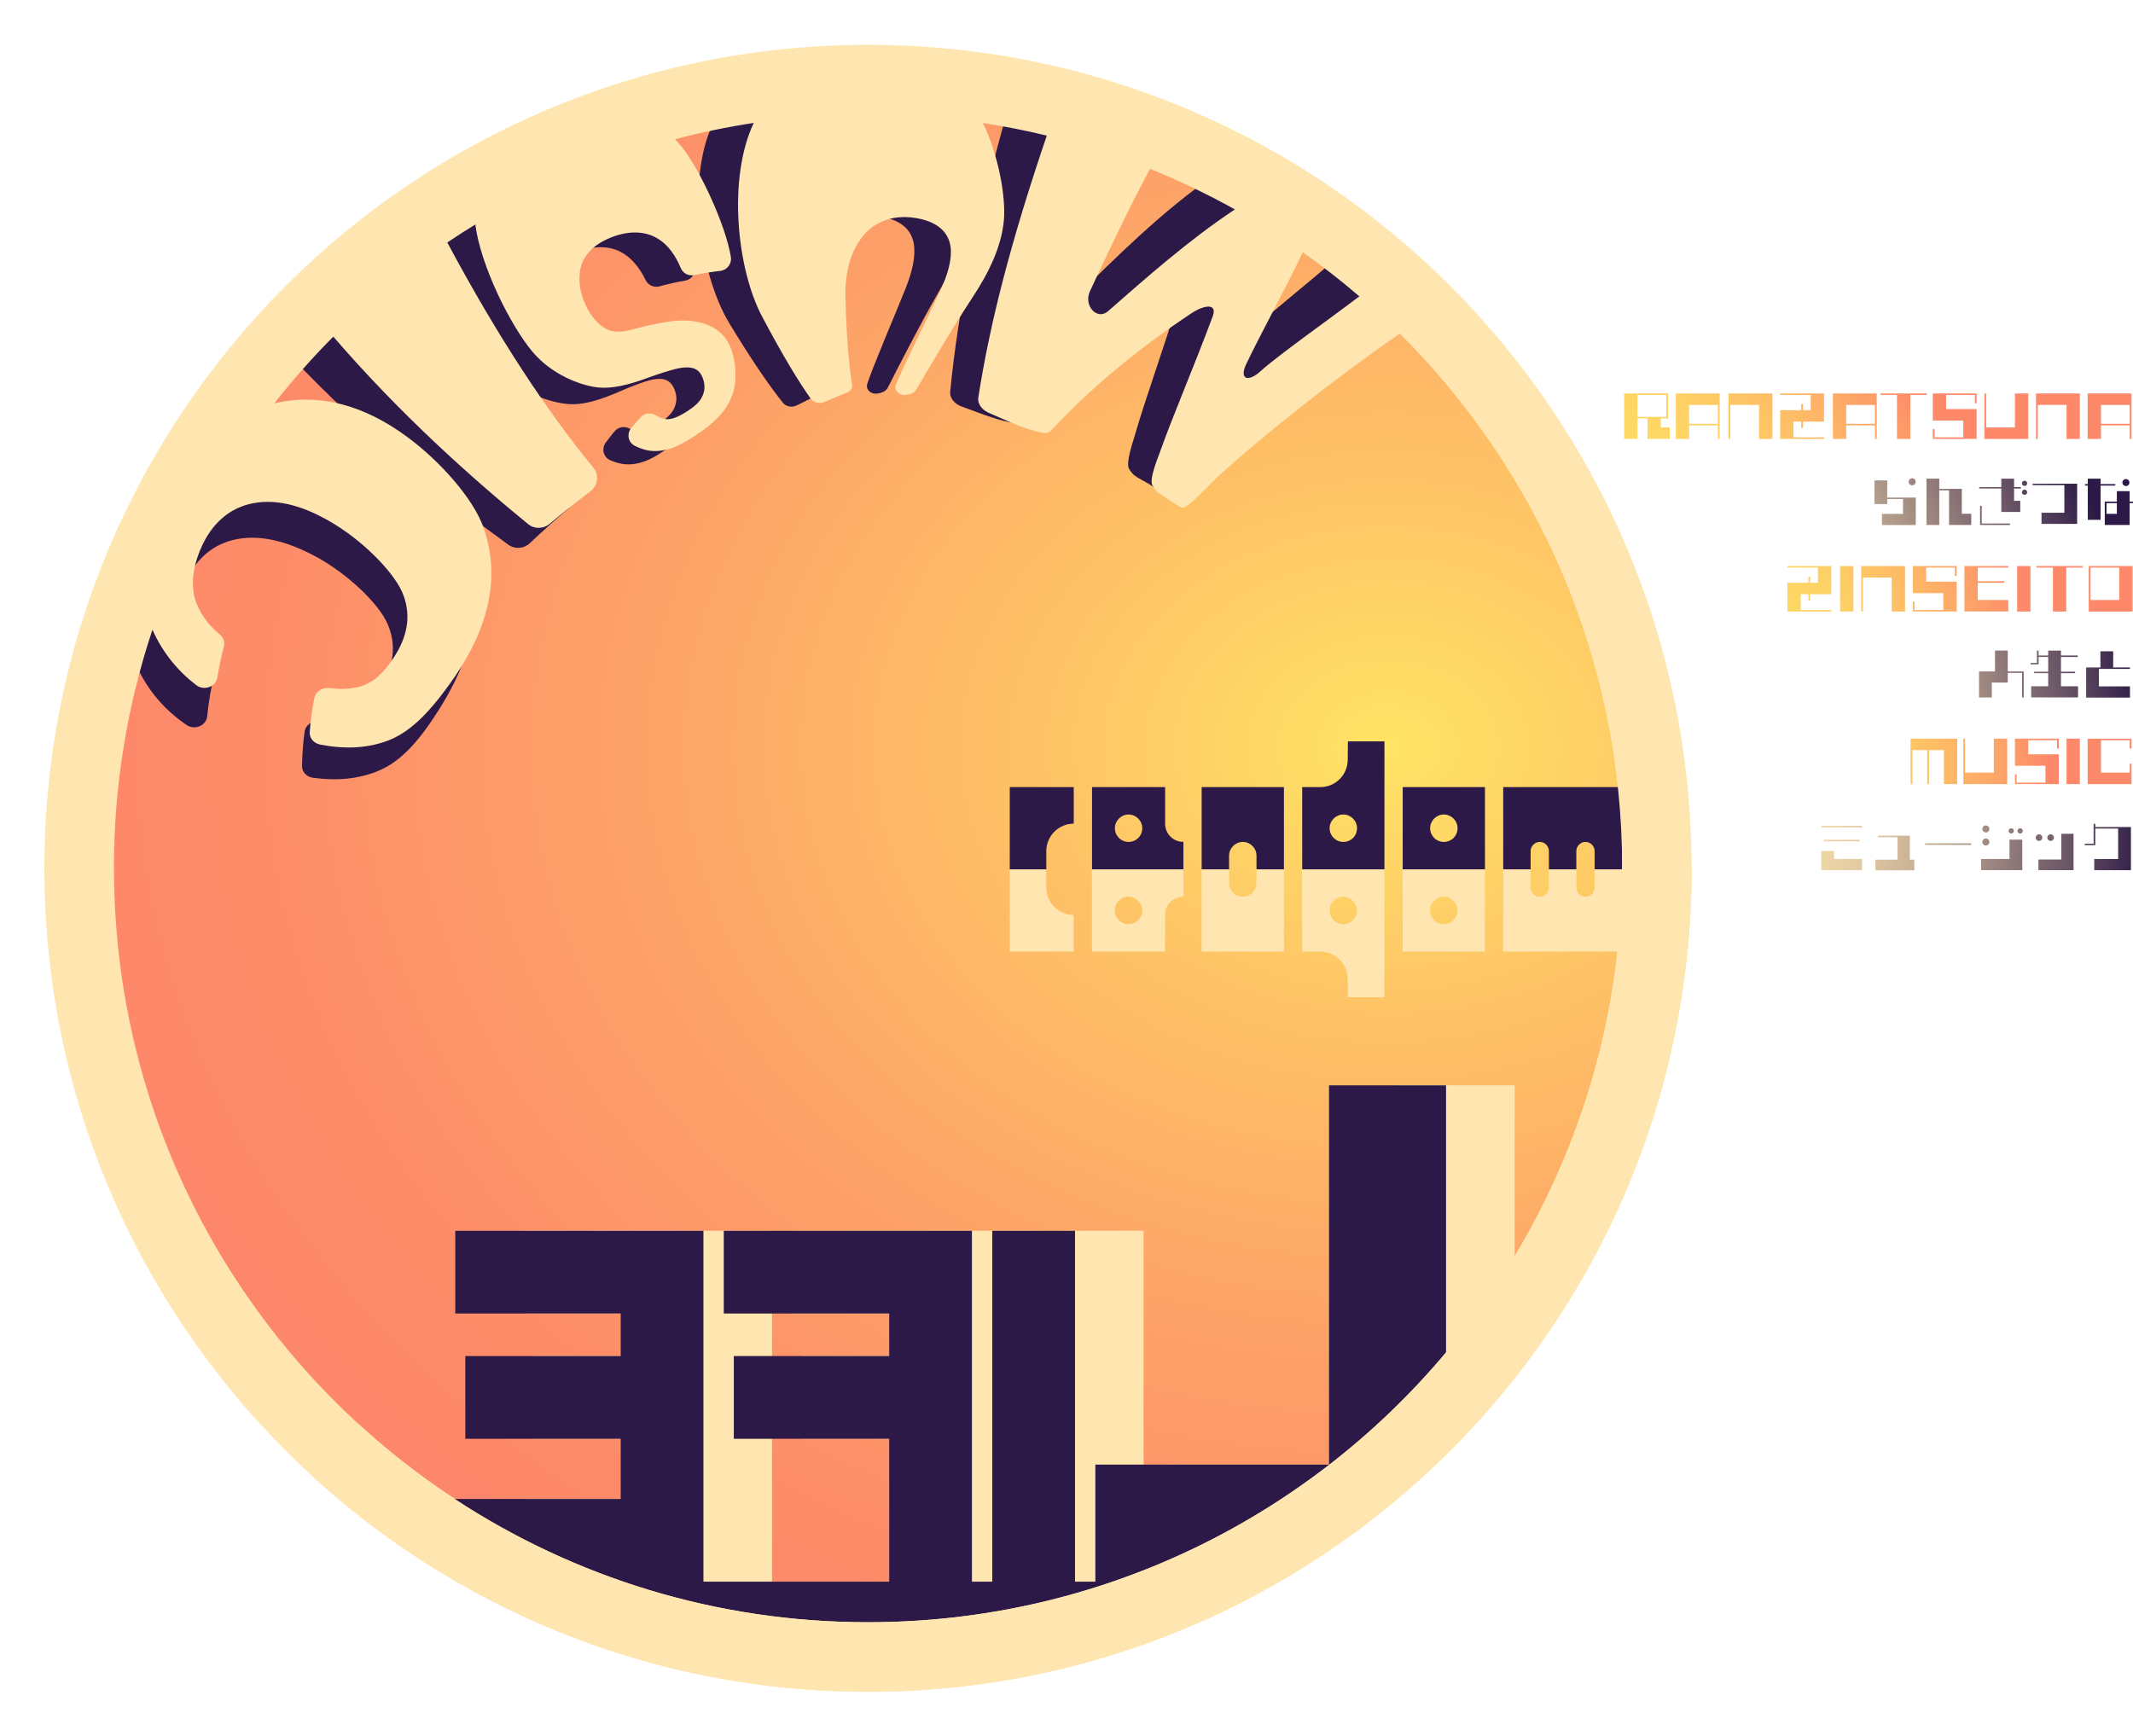 <?xml version="1.0" encoding="UTF-8"?>
<svg xmlns="http://www.w3.org/2000/svg" xmlns:xlink="http://www.w3.org/1999/xlink" id="_レイヤー_1" data-name="レイヤー 1" viewBox="0 0 1278.66 1040.64">
  <defs>
    <style>
      .cls-1 {
        fill: url(#_名称未設定グラデーション_39);
      }

      .cls-2 {
        fill: #ffe6b0;
      }

      .cls-3 {
        fill: none;
      }

      .cls-4 {
        fill: url(#_名称未設定グラデーション_4);
      }

      .cls-5 {
        fill: #2c1947;
      }

      .cls-6 {
        fill: url(#_名称未設定グラデーション_38);
      }
    </style>
    <radialGradient id="_名称未設定グラデーション_4" data-name="名称未設定グラデーション 4" cx="832.14" cy="449.39" fx="832.14" fy="449.39" r="798.05" gradientTransform="translate(0 97.1) scale(1 .78)" gradientUnits="userSpaceOnUse">
      <stop offset="0" stop-color="#ffe465"></stop>
      <stop offset=".25" stop-color="#fec466"></stop>
      <stop offset=".56" stop-color="#fda368"></stop>
      <stop offset=".83" stop-color="#fd8e69"></stop>
      <stop offset="1" stop-color="#fd876a"></stop>
    </radialGradient>
    <radialGradient id="_名称未設定グラデーション_38" data-name="名称未設定グラデーション 38" cx="825.71" cy="475.92" fx="825.71" fy="475.92" r="403.82" gradientUnits="userSpaceOnUse">
      <stop offset=".53" stop-color="#ffdf65"></stop>
      <stop offset=".64" stop-color="#fedb65"></stop>
      <stop offset=".74" stop-color="#fed065"></stop>
      <stop offset=".83" stop-color="#febe66"></stop>
      <stop offset=".92" stop-color="#fda568"></stop>
      <stop offset="1" stop-color="#fd886a"></stop>
    </radialGradient>
    <radialGradient id="_名称未設定グラデーション_39" data-name="名称未設定グラデーション 39" cx="813.52" cy="478.43" fx="813.52" fy="478.43" r="473.67" gradientUnits="userSpaceOnUse">
      <stop offset=".5" stop-color="#ffe6b0"></stop>
      <stop offset=".55" stop-color="#f8dfac"></stop>
      <stop offset=".63" stop-color="#e6cea4"></stop>
      <stop offset=".71" stop-color="#c9b295"></stop>
      <stop offset=".8" stop-color="#a08a81"></stop>
      <stop offset=".9" stop-color="#6c5767"></stop>
      <stop offset="1" stop-color="#2d1a47"></stop>
      <stop offset="1" stop-color="#2c1947"></stop>
    </radialGradient>
  </defs>
  <g>
    <circle class="cls-4" cx="520.32" cy="520.32" r="464.07"></circle>
    <g>
      <path class="cls-5" d="M695.97,293.63c-1.87.2-7.36-3.6-8.83-4.41-7.2-3.92-7.64-4.2-10.2-7.86-2.39-3.42,2.29-16.67,3.31-20.21,6.62-22.94,17.13-51.58,26.73-82.98,2.63-8.6-5.83-6.41-12.48-1.43-32.49,24.36-59.31,50.11-80.09,75.26-1.15,1.39-2.86,2.06-4.68,1.82-10.85-1.4-18.41-4.7-33.25-10.08-3.88-1.41-7.26-4.63-6.85-9,4.74-49.77,16.15-105.8,38.6-183.56,1.71-5.94,6.09-9.17,10.22-7.54,16.5,6.5,32.11,13.42,46.82,20.7,5.15,2.55,6.82,11.24,3.56,18.05-14.02,29.4-26.39,60.41-36.08,84.94-3.51,8.88,5.31,17.46,11.54,11.32,23.24-22.93,52.07-51.83,83.04-73.16,3.26-2.25,6.95-2.41,9.65-.41,7.31,5.39,14.21,10.86,20.71,16.41,3.12,2.66,3.91,7.75,2,12.62-8.47,21.54-23.89,53.98-30.88,71.39-3.73,9.29,1.78,10.96,8.83,3.7,10.89-11.2,50.02-42.02,63.08-54.17,4.86-4.52,11.5-4.95,14.68-.8,3.15,4.12,6.1,8.24,8.87,12.37s.88,10.88-4.18,14.81c-36.28,28.18-78.32,65.77-104.15,92.17-2.36,2.41-16.43,19.65-19.99,20.04Z"></path>
      <path class="cls-5" d="M562.3,175.77c-9.59,16.52-24.57,45.67-30.04,56.56-.75,1.49-2.25,2.64-4.05,3.11-.43.11-.87.23-1.31.35-4.33,1.17-8.22-1.96-6.99-5.73,3.56-10.88,16.17-40.14,22.91-57.02,4.25-10.63,6.21-19.81,4.94-27.03-1.44-8.19-7.61-14.19-19.71-16.04-14.34-2.15-26.32,2.6-33.42,12.73-6.75,9.61-9.29,22.69-8.06,36.9,2.07,23.99,4.48,40.49,7.06,52.25.42,1.91-.68,3.81-2.75,4.76-4.37,2.03-8.82,4.2-13.35,6.5-2.69,1.37-6.38.68-8.15-1.54-8.12-10.18-18.35-24.96-32.01-47.45-18.83-30.9-27.63-95.05-5.82-127.06,24.63-36.17,67.78-45.02,107.83-22.28,26.82,15.4,39.67,62.43,39.27,82.59-.31,15.54-6.66,31.75-16.36,48.41Z"></path>
      <path class="cls-5" d="M333.05,196.26c3.51,5.48,7.54,9.06,12.05,10.99,4.35,1.88,10.1,1.09,17.57-1.63,5.89-1.96,11.76-3.59,17.58-4.9,13.46-3.13,23.94-1.29,31.01,3.23,6.54,4.2,10.25,11.67,11.8,21.4,1.06,6.66.68,12.35-.94,17.43-1.56,4.9-4.1,9.22-7.6,13.31-3.46,4.05-7.73,7.8-12.86,11.59-5.65,4.18-10.6,7.26-15.24,8.91-4.74,1.69-9.25,2.27-13.71,1.47-2.35-.42-4.71-1.15-7.06-2.21-4.02-1.82-5.18-6.92-2.52-10.51,1.69-2.29,3.45-4.54,5.28-6.75,2.21-2.67,6.02-3.26,9.01-1.61,2.11,1.17,4.11,1.79,6.01,1.9,3.17.19,6.9-1.47,11.45-4.66,4.82-3.37,7.95-6.42,9.35-9.62,1.43-3.26,1.65-6.51.53-9.91-1.16-3.53-3-5.89-5.58-6.89-2.64-1.03-6.72-.87-12.15.89-4.93,1.64-9.88,3.54-14.83,5.7-12.35,5.44-22.57,8.65-31.86,7.84-9.89-.83-26.68-6.02-38.87-18.77-15.75-16.49-38.85-57.79-39.85-82.18-1.1-27.77,19.81-53.02,50.46-63.46,27.43-9.18,51.55-1.13,68.45,14.66,12.82,12.01,32.1,48.44,36.09,67.18.85,3.98-1.87,7.92-5.96,8.61-5.02.84-10.1,1.97-15.23,3.39-3.4.94-6.89-.62-8.4-3.72-3.69-7.57-8.41-13.24-14.21-16.5-7.57-4.25-17.4-4.59-28.6.63-10.99,5.16-16.67,12.73-17.39,21.07-.69,8,1.56,15.83,6.23,23.11Z"></path>
      <path class="cls-5" d="M340.85,304.8c-8.14,6.95-15.9,13.92-23.24,20.87-3.55,3.36-8.96,3.77-12.86.94-37.19-26.98-85.68-65.32-130.96-113.46-3.3-3.5-3.53-8.9-.52-12.77,13.31-17.13,33.32-33.51,51.85-49.68,5.06-4.42,12.54-4.23,15.95,1.41,36.16,59.94,69.54,104.68,100.8,138.47,3.78,4.09,3.29,10.51-1.02,14.2Z"></path>
      <path class="cls-5" d="M229.3,278.67c20.51,13.28,41.46,35.12,48.53,52.05,6.79,16.27,7.98,32.64,4.6,49.51-3.16,15.82-10.12,30.99-19.93,46.25-11.69,18.3-22.37,30.24-35.98,35.81-11.15,4.58-23.93,6.06-38.85,4.04-3.84-.52-6.65-3.5-6.61-7.02.09-6.77.59-13.63,1.53-20.58.54-3.98,4.54-6.88,8.9-6.56,7.05.52,13.18-.2,18.46-2.11,7.35-2.66,13.29-8.81,18.81-18.48,7.33-12.79,8.9-24.99,3.68-37.26-5.39-12.69-24.54-30.54-42.79-40.43-18.48-10.02-35.08-13.73-49.82-10.17-14.01,3.39-24.74,13.55-30.41,30.03-4.43,12.96-4.16,23.71-.25,32.06,3.24,6.93,8.33,12.87,15.1,17.82,2.25,1.65,3.31,4.37,2.78,7.01-1.28,6.37-2.23,12.65-2.85,18.86-.56,5.55-7.47,8.47-12.3,5.2-11.5-7.78-20.97-18.01-27.73-30.76-9.37-17.68-12.02-40.35-4.17-67.34,10.1-34.3,31.72-58.28,58.71-69.8,30.11-12.77,60.63-7.67,90.6,11.85Z"></path>
    </g>
    <g>
      <path class="cls-2" d="M605.29,570.52v-49.31h21.91v10.96c0,8.99,7.34,16.44,16.44,16.44v21.91h-38.35Z"></path>
      <path class="cls-2" d="M654.6,570.52v-49.31h54.79v16.44c-6.14,0-10.96,4.82-10.96,10.96v21.91h-43.83ZM676.51,537.65c-4.6,0-8.22,3.62-8.22,8.22s3.62,8.22,8.22,8.22,8.22-3.73,8.22-8.22-3.73-8.22-8.22-8.22Z"></path>
      <path class="cls-2" d="M720.33,570.52v-49.31h16.44v8.22c0,4.49,3.62,8.22,8.22,8.22s8.22-3.73,8.22-8.22v-8.22h16.44v49.31h-49.31Z"></path>
      <path class="cls-2" d="M807.98,597.91l-.11-10.96c0-9.09-7.34-16.44-16.33-16.44h-10.96v-49.31h49.31v76.7h-21.91ZM805.25,537.65c-4.6,0-8.22,3.62-8.22,8.22s3.62,8.22,8.22,8.22,8.22-3.73,8.22-8.22-3.73-8.22-8.22-8.22Z"></path>
      <path class="cls-2" d="M840.85,570.52v-49.31h49.31v49.31h-49.31ZM865.5,537.65c-4.6,0-8.22,3.62-8.22,8.22s3.62,8.22,8.22,8.22,8.22-3.73,8.22-8.22-3.73-8.22-8.22-8.22Z"></path>
      <path class="cls-2" d="M901.11,570.52v-49.31h16.44v10.96c0,2.96,2.41,5.48,5.48,5.48s5.48-2.52,5.48-5.48v-10.96h16.44v10.96c0,2.96,2.41,5.48,5.48,5.48s5.48-2.52,5.48-5.48v-10.96h16.44v49.31h-71.22Z"></path>
    </g>
    <g>
      <path class="cls-5" d="M643.67,471.9v21.91c-9.09,0-16.44,7.45-16.44,16.44v10.96h-21.91v-49.31h38.35Z"></path>
      <path class="cls-5" d="M698.46,471.9v21.91c0,6.14,4.82,10.96,10.96,10.96v16.44h-54.79v-49.31h43.83ZM684.76,496.56c0-4.49-3.73-8.22-8.22-8.22s-8.22,3.73-8.22,8.22,3.62,8.22,8.22,8.22,8.22-3.62,8.22-8.22Z"></path>
      <path class="cls-5" d="M769.67,471.9v49.31h-16.44v-8.22c0-4.49-3.73-8.22-8.22-8.22s-8.22,3.73-8.22,8.22v8.22h-16.44v-49.31h49.31Z"></path>
      <path class="cls-5" d="M829.93,444.51v76.7h-49.31v-49.31h10.96c8.99,0,16.33-7.34,16.33-16.44l.11-10.96h21.91ZM813.5,496.56c0-4.49-3.73-8.22-8.22-8.22s-8.22,3.73-8.22,8.22,3.62,8.22,8.22,8.22,8.22-3.62,8.22-8.22Z"></path>
      <path class="cls-5" d="M890.19,471.9v49.31h-49.31v-49.31h49.31ZM873.75,496.56c0-4.49-3.73-8.22-8.22-8.22s-8.22,3.73-8.22,8.22,3.62,8.22,8.22,8.22,8.22-3.62,8.22-8.22Z"></path>
      <path class="cls-5" d="M972.36,471.9v49.31h-16.44v-10.96c0-2.96-2.52-5.48-5.48-5.48s-5.48,2.52-5.48,5.48v10.96h-16.44v-10.96c0-2.96-2.52-5.48-5.48-5.48s-5.48,2.52-5.48,5.48v10.96h-16.44v-49.31h71.22Z"></path>
    </g>
    <path class="cls-2" d="M520.32,26.87C247.65,26.87,26.61,247.91,26.61,520.58s221.04,493.71,493.71,493.71,493.71-221.04,493.71-493.71S792.99,26.87,520.32,26.87ZM653.4,174.59c9.92-21.33,22.27-47.68,35.99-73.37,17.53,7.07,34.52,15.21,50.87,24.34-28.01,18.62-54.33,42-76.01,61.01-6.57,5.76-14.88-3.32-10.85-11.98ZM747.04,218.34c7.72-16.35,24.07-46.18,33.95-67.12,11.72,8.28,23.02,17.11,33.88,26.45-17.35,13.27-49.26,35.77-59.22,44.89-7.47,6.83-12.88,4.84-8.6-4.22ZM68.28,520.58c0-50,8.12-98.09,23.11-143.05.14.31.27.62.41.92,5.99,13.13,14.85,23.9,25.87,32.34,4.63,3.55,11.7,1.04,12.58-4.47.99-6.16,2.3-12.38,3.96-18.66.69-2.61-.2-5.39-2.36-7.16-6.47-5.34-11.2-11.57-14.02-18.68-3.41-8.57-3.04-19.31,2.14-31.99,6.64-16.12,17.94-25.63,32.13-28.19,14.93-2.69,31.28,1.99,49.14,13.09,17.63,10.94,36.1,29.46,40.73,42.45,4.49,12.56,2.19,24.64-5.87,36.98-6.08,9.33-12.37,15.12-19.87,17.34-5.38,1.59-11.54,1.95-18.55,1.02-4.34-.58-8.5,2.08-9.27,6.02-1.34,6.88-2.26,13.7-2.74,20.45-.25,3.51,2.38,6.65,6.18,7.4,14.77,2.9,27.61,2.18,39.02-1.74,13.91-4.76,25.28-16.05,38.03-33.62,10.69-14.66,18.54-29.39,22.63-45,4.37-16.64,4.15-33.05-1.67-49.7-6.06-17.32-26.09-39.92-45.78-54.39-25.6-18.92-52.33-26.44-79.62-20.13,11-14.02,22.8-27.37,35.35-39.98,40.32,46.8,83.26,84.95,116.78,112.42,3.72,3.05,9.15,2.96,12.89-.18,7.74-6.51,15.89-13.01,24.43-19.47,4.52-3.42,5.39-9.81,1.86-14.11-27.77-33.81-56.87-77.63-87.64-135.1,5.52-3.72,11.12-7.31,16.81-10.79,3.18,24.85,21.18,60.85,34.44,76.49,11.41,13.45,27.87,19.61,37.69,21.03,9.23,1.35,19.62-1.24,32.27-5.95,5.07-1.87,10.12-3.47,15.14-4.82,5.52-1.43,9.6-1.35,12.18-.17,2.51,1.15,4.21,3.61,5.16,7.21.92,3.46.51,6.69-1.11,9.86-1.59,3.11-4.89,5.98-9.9,9.05-4.74,2.92-8.56,4.36-11.71,3.98-1.89-.23-3.84-.96-5.88-2.25-2.89-1.82-6.72-1.46-9.09,1.08-1.96,2.1-3.85,4.24-5.67,6.43-2.86,3.43-2.01,8.59,1.9,10.64,2.29,1.2,4.6,2.07,6.92,2.63,4.41,1.06,8.94.74,13.78-.66,4.72-1.37,9.85-4.15,15.74-7.99,5.35-3.48,9.83-6.98,13.53-10.81,3.74-3.88,6.53-8.04,8.38-12.84,1.92-4.97,2.64-10.64,1.97-17.34-.97-9.81-4.24-17.48-10.51-22.06-6.79-4.93-17.14-7.39-30.76-5.05-5.88.97-11.83,2.24-17.83,3.85-7.62,2.28-13.4,2.72-17.64.59-4.39-2.2-8.2-6.01-11.38-11.69-4.23-7.54-6.01-15.48-4.86-23.44,1.22-8.28,7.33-15.51,18.61-20.01,11.5-4.55,21.28-3.63,28.59,1.06,5.6,3.6,9.97,9.54,13.21,17.31,1.32,3.18,4.72,4.94,8.17,4.2,5.2-1.12,10.34-1.94,15.4-2.49,4.13-.45,7.07-4.23,6.46-8.25-2.88-18.94-19.98-56.44-32.06-69.19-.48-.51-.97-1-1.46-1.49,15.44-4.08,31.19-7.37,47.23-9.81-15.74,33.2-10.14,87.59,5,116.09,12.31,23.25,21.65,38.62,29.15,49.26,1.63,2.31,5.28,3.22,8.05,2.02,4.66-2.03,9.23-3.93,13.71-5.7,2.12-.84,3.33-2.66,3.02-4.59-1.88-11.89-3.32-28.5-3.97-52.57-.39-14.26,2.91-27.17,10.22-36.36,7.69-9.69,19.92-13.73,34.11-10.73,11.97,2.56,17.77,8.92,18.73,17.18.85,7.28-1.65,16.33-6.52,26.69-7.72,16.45-22.03,44.93-26.23,55.57-1.45,3.69,2.25,7.05,6.64,6.13.45-.09.89-.18,1.33-.27,1.82-.36,3.39-1.42,4.23-2.87,6.1-10.54,22.77-38.76,33.32-54.69,10.67-16.06,17.97-31.87,19.19-47.36,1.03-12.98-2.81-37.46-12.61-57.75,12.95,1.98,25.72,4.51,38.29,7.56-21.75,64.11-34.17,112.82-41.01,156.85-.67,4.33,2.52,7.76,6.31,9.39,14.5,6.24,21.85,9.99,32.6,12.02,1.8.34,3.54-.22,4.77-1.54,22.22-23.89,50.51-48.01,84.39-70.41,6.93-4.58,15.51-6.27,12.37,2.16-11.43,30.78-23.61,58.75-31.58,81.26-1.23,3.47-6.68,16.43-4.49,19.98,2.34,3.8,2.75,4.1,9.71,8.44,1.42.89,6.68,5.01,8.55,4.92,3.57-.18,18.64-16.56,21.13-18.83,27.21-24.72,71.11-59.56,108.88-85.51,82.33,81.87,133.3,195.25,133.3,320.53,0,85.14-23.54,164.77-64.46,232.76v-102.63h-70.15v191.69c-12.88,12.7-26.51,24.64-40.83,35.73h-99.25v58.36c-4.04,1.72-8.1,3.39-12.2,5v-203.57h-49.59v210.35h-12.2v-210.35h-148.77v49.59h99.18v25.51h-93.16v49.59h93.16v85.66h-111.37v-210.35h-148.77v49.59h99.18v25.51h-93.16v49.59h93.16v36.08h-99.18v24.18c-145.89-74.98-245.69-226.98-245.69-402.3Z"></path>
    <path class="cls-2" d="M972.36,520.58h0c0,249.66-202.39,452.04-452.04,452.04-117.73,0-224.95-45.01-305.39-118.77l-28.15,30.72c87.86,80.55,204.96,129.71,333.54,129.71,272.67,0,493.71-221.04,493.71-493.71h0s-41.67,0-41.67,0Z"></path>
    <g>
      <path class="cls-2" d="M972.36,520.58h0c0,110.5-39.65,211.74-105.5,290.26v18.22c.19-.23.38-.47.57-.7v43.29c90.51-89.5,146.59-213.73,146.59-351.07h0s-41.67,0-41.67,0Z"></path>
      <path class="cls-2" d="M272.92,898.96c-20.56-13.47-39.95-28.56-58-45.1l-28.15,30.72c26.26,24.08,55.13,45.34,86.15,63.34v-48.95Z"></path>
      <path class="cls-5" d="M866.86,810.84v-160.13h-70.15v227.42h-140.08v70.15h-12.2v-210.35h-49.59v210.35h-12.2v-210.35h-148.77v49.59h99.18v25.51h-93.16v49.59h93.16v85.66h-111.37v-210.35h-148.77v49.59h99.18v25.51h-93.16v49.59h93.16v36.08h-99.18v.27c71.08,46.57,156.07,73.66,247.4,73.66,139.16,0,263.62-62.88,346.54-161.78Z"></path>
      <path class="cls-3" d="M272.92,947.91v20.19c72.49,41.81,156.61,65.74,246.31,65.74,135.88,0,258.94-54.9,348.21-143.72v-18.48c-89.18,88.19-211.79,142.64-347.12,142.64-90.15,0-174.66-24.17-247.4-66.38Z"></path>
      <path class="cls-2" d="M866.86,829.06v-18.22c-82.92,98.9-207.39,161.78-346.54,161.78-91.32,0-176.32-27.09-247.4-73.66v48.95c72.74,42.21,157.24,66.38,247.4,66.38,135.33,0,257.94-54.46,347.12-142.64v-43.29c-.19.23-.38.47-.57.7Z"></path>
    </g>
    <path class="cls-3" d="M520.32,0C232.96,0,0,232.96,0,520.32s232.96,520.32,520.32,520.32,520.32-232.96,520.32-520.32S807.68,0,520.32,0ZM520.32,1000.63c-265.27,0-480.31-215.04-480.31-480.31S255.05,40.01,520.32,40.01s480.31,215.04,480.31,480.31-215.04,480.31-480.31,480.31Z"></path>
  </g>
  <g>
    <path class="cls-6" d="M995.61,256.25h5.32v6.89h-13.31v-12.31h-5.99v12.31h-7.99v-27.25h26.29v14.94h-4.33v5.42ZM998.87,249.92v-13.1h-17.24v13.1h17.24ZM1029.81,263.15v-8.14h-17.24v8.14h-7.99v-27.25h26.29v27.25h-1.06ZM1029.81,254.09v-11.29h-17.24v11.29h17.24ZM1054.5,263.15v-20.36h-17.24v20.36h-1.06v-27.25h26.29v27.25h-7.99ZM1075.13,262.23h18.3v.92h-26.29v-17.24h12.61v-3.68h1.06v3.68h4.63v-9.09h-18.3v-.92h26.29v16.91h-12.61v3.78h-1.06v-3.78h-4.63v9.42ZM1123.97,263.15v-8.14h-17.24v8.14h-7.99v-27.25h26.29v27.25h-1.06ZM1123.97,254.09v-11.29h-17.24v11.29h17.24ZM1127.36,235.9h27.62v.92h-9.82v26.33h-7.99v-26.33h-9.82v-.92ZM1166.62,245.25h18.3v17.89h-26.29v-5.91h1.06v4.99h17.24v-10.08h-18.3v-16.25h26.29v5.91h-1.06v-4.99h-17.24v8.44ZM1207.88,235.9h7.99v27.25h-26.29v-27.25h1.06v20.36h17.24v-20.36ZM1238.82,263.15v-20.36h-17.24v20.36h-1.06v-27.25h26.29v27.25h-7.99ZM1276.69,263.15v-8.14h-17.24v8.14h-7.99v-27.25h26.29v27.25h-1.06ZM1276.69,254.09v-11.29h-17.24v11.29h17.24ZM1079.45,365.72h18.3v.92h-26.29v-17.24h12.61v-3.68h1.06v3.68h4.63v-9.09h-18.3v-.92h26.29v16.91h-12.61v3.78h-1.06v-3.78h-4.63v9.42ZM1111.06,366.64h-7.99v-27.25h7.99v27.25ZM1134.02,366.64v-20.36h-17.24v20.36h-1.06v-27.25h26.29v27.25h-7.99ZM1154.64,348.74h18.3v17.89h-26.29v-5.91h1.06v4.99h17.24v-10.08h-18.3v-16.25h26.29v5.91h-1.06v-4.99h-17.24v8.44ZM1185.59,340.3v8.18h15.87v.92h-15.87v10.34h18.3v6.89h-26.29v-27.25h26.29v.92h-18.3ZM1217.19,366.64h-7.99v-27.25h7.99v27.25ZM1220.85,339.39h27.62v.92h-9.82v26.33h-7.99v-26.33h-9.82v-.92ZM1278.42,366.64h-26.29v-27.25h26.29v27.25ZM1270.43,340.3h-17.24v19.44h17.24v-19.44ZM1145.33,442.87h27.95v27.25h-7.99v-20.36h-8.92v20.36h-1.06v-20.36h-8.92v20.36h-1.06v-27.25ZM1195.24,442.87h7.99v27.25h-26.29v-27.25h1.06v20.36h17.24v-20.36ZM1215.86,452.23h18.3v17.89h-26.29v-5.91h1.06v4.99h17.24v-10.08h-18.3v-16.25h26.29v5.91h-1.06v-4.99h-17.24v8.44ZM1246.81,470.12h-7.99v-27.25h7.99v27.25ZM1276.69,448.78v-4.99h-17.24v19.44h17.24v-5.35h1.06v12.25h-26.29v-27.25h26.29v5.91h-1.06Z"></path>
    <path class="cls-1" d="M1131.33,288.01v10.31h17.11v16.47h-20.27v-6.7h12.61v-8.87h-9.45v3h-7.66v-14.2h7.66ZM1146.27,290.98c-1.15,0-2.11-.96-2.11-2.11s.96-2.11,2.11-2.11,2.11.92,2.11,2.11-.93,2.11-2.11,2.11ZM1176.05,308.05h5.65v6.7h-13.31v-20.75h-5.87v20.75h-7.66v-27.77h7.66v6.13h13.53v14.94ZM1207.37,292h4.09v.89h-4.09v7.37h3.7v6.7h-11.36v-14.07h-13.25v-.89h13.25v-5.01h7.66v5.01ZM1188,303.3v10.56h16.92v.89h-17.94v-11.46h1.02ZM1215.23,289.8c0,.86-.7,1.56-1.6,1.56s-1.56-.7-1.56-1.56.7-1.6,1.56-1.6,1.6.73,1.6,1.6ZM1215.23,295.13c0,.86-.7,1.56-1.6,1.56s-1.56-.7-1.56-1.56.7-1.6,1.56-1.6,1.6.7,1.6,1.6ZM1245.17,314.12h-21.35v-6.7h13.69v-16.53h-19.02v-.89h26.68v24.13ZM1251.56,311.66v-20.52h-1.69v-.89h1.69v-3.26h7.66v3.26h8.81v.89h-8.81v20.52h-7.66ZM1276.65,300.74h2.01v.89h-2.01v13.12h-14.91v-14.01h7.25v-6.26h7.66v6.26ZM1268.99,301.64h-6.22v6.42h6.22v-6.42ZM1274.41,287.21c1.15,0,2.11.93,2.11,2.11s-.96,2.11-2.11,2.11-2.11-.96-2.11-2.11.93-2.11,2.11-2.11ZM1186.34,402.54h9.58v-12.48h7.66v12.48h9.58v15.61h-1.02v-14.71h-8.55v5.81h-9.57v8.91h-7.66v-15.61ZM1235.5,411.45h10.21v6.7h-28.09v-6.7h10.21v-7.85h-8.46v-.89h8.46v-8.81h-5.75v4.44h-4.79v-.89h3.77v-7.37h1.02v2.94h5.75v-2.94h7.66v2.94h9.99v.89h-9.99v8.81h8.46v.89h-8.46v7.85ZM1258.23,401.07v10.47h18.61v6.7h-26.27v-18.07h8.55v-9.7h7.66v9.7h10.05v.89h-18.61ZM1116.23,496.1h-24.48v-.93h24.48v.93ZM1091.75,510.21h7.66v4.79h16.82v6.7h-24.48v-11.49ZM1093.34,504.4v-.93h21.29v.93h-21.29ZM1144.86,501.02v14.39h2.71v6.38h-23.33v-6.38h13.28v-13.5h-11.68v-.89h19.02ZM1181.64,506.54h-27.61v-.89h27.61v.89ZM1187.62,515h17.01v-11.59h7.66v18.29h-24.67v-6.7ZM1188.35,497c0-1.15.96-2.11,2.11-2.11s2.11.96,2.11,2.11-.93,2.11-2.11,2.11-2.11-.96-2.11-2.11ZM1188.35,504.82c0-1.15.96-2.11,2.11-2.11s2.11.96,2.11,2.11-.93,2.11-2.11,2.11-2.11-.96-2.11-2.11ZM1205.68,499.74c-.86,0-1.6-.7-1.6-1.6s.73-1.56,1.6-1.56,1.56.7,1.56,1.56-.7,1.6-1.56,1.6ZM1212.58,498.15c0,.89-.7,1.6-1.56,1.6s-1.6-.7-1.6-1.6.7-1.56,1.6-1.56,1.56.7,1.56,1.56ZM1222.32,504.18c-1.12,0-1.98-.86-1.98-1.98s.86-1.98,1.98-1.98,1.98.89,1.98,1.98-.89,1.98-1.98,1.98ZM1243.03,521.7h-21.07v-6.38h13.72v-15.42h7.34v21.8ZM1229.28,504.18c-1.09,0-1.98-.86-1.98-1.98s.89-1.98,1.98-1.98,1.98.89,1.98,1.98-.86,1.98-1.98,1.98ZM1256.06,506.73h-6.38v-.89h5.36v-11.9h1.02v1.92h21.35v25.85h-21.99v-6.7h14.33v-18.26h-13.69v9.99Z"></path>
  </g>
</svg>
